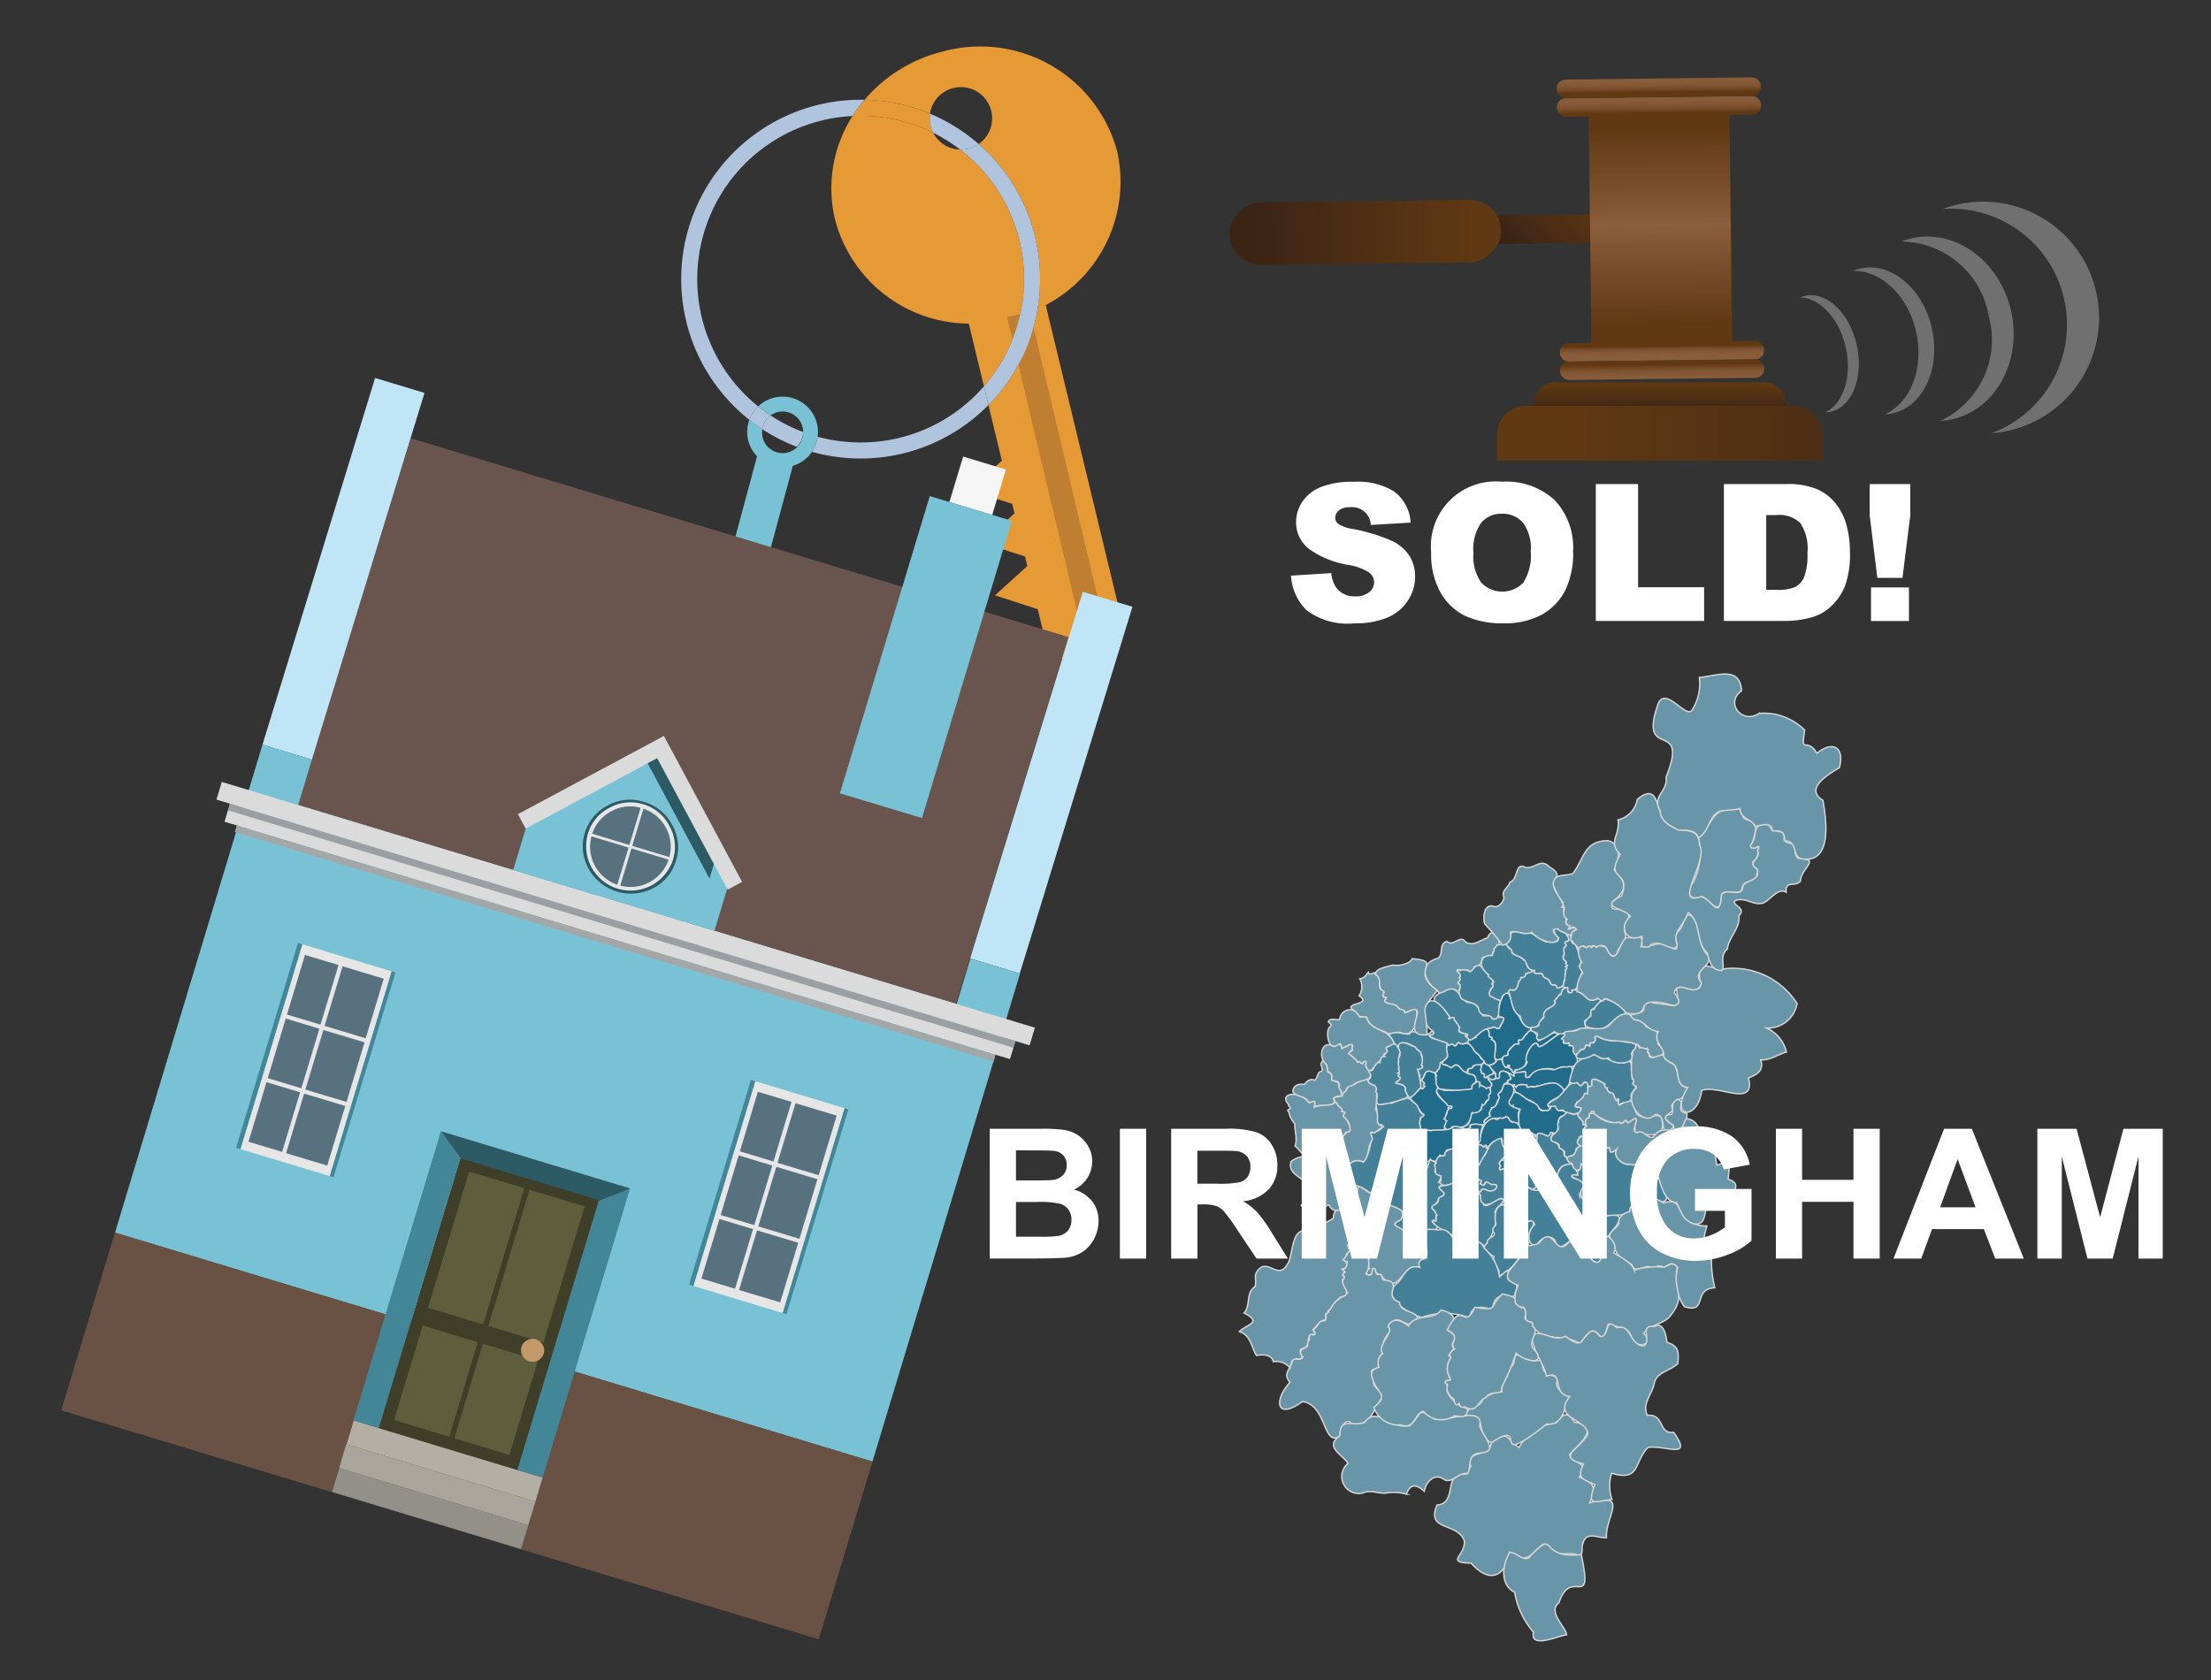 <svg xmlns="http://www.w3.org/2000/svg" xmlns:xlink="http://www.w3.org/1999/xlink" width="125" height="95" viewBox="0 0 125 95"><rect x="0" y="0" width="125" height="95" fill="#333333" stroke="none"/><defs><style>.cls-1{opacity:0.8;}.cls-2{fill:#1b7aa0;}.cls-2,.cls-3,.cls-4{stroke:#fff;stroke-miterlimit:10;stroke-width:0.078px;}.cls-3{fill:#4995b3;}.cls-4{fill:#76afc6;}.cls-5{isolation:isolate;}.cls-39,.cls-6{fill:#fff;}.cls-7{fill:#e69a35;}.cls-8{fill:#b0c4de;}.cls-9{fill:none;}.cls-10{fill:#79c2d5;}.cls-11{fill:#bf7f32;}.cls-12{fill:#69554e;}.cls-13{fill:#bfe5f6;}.cls-14{fill:#695143;}.cls-15{fill:#f5f5f5;}.cls-16{fill:#428698;}.cls-17{fill:#e6e6e6;}.cls-18{fill:#58717f;}.cls-19{fill:#b3afa4;}.cls-20{fill:#a8a69c;}.cls-21{fill:#929189;}.cls-22{fill:#3f3e28;}.cls-23{fill:#5e5e3c;}.cls-24{fill:#c3996b;}.cls-25{fill:#2c5a65;}.cls-26{fill:#dadbda;}.cls-27{fill:#a4a7a8;}.cls-28{fill:#9c9fa1;}.cls-29{fill:url(#linear-gradient);}.cls-30,.cls-36,.cls-37,.cls-39{fill-rule:evenodd;}.cls-30{fill:url(#linear-gradient-2);}.cls-31{fill:url(#linear-gradient-3);}.cls-32{fill:url(#linear-gradient-4);}.cls-33{fill:url(#linear-gradient-5);}.cls-34{fill:url(#linear-gradient-6);}.cls-35{fill:url(#linear-gradient-7);}.cls-36{fill:url(#linear-gradient-8);}.cls-37{fill:url(#linear-gradient-9);}.cls-38{opacity:0.3;}</style><linearGradient id="linear-gradient" x1="-733.836" y1="-2441.63" x2="-733.836" y2="-2429.407" gradientTransform="translate(811.019 2448.482)" gradientUnits="userSpaceOnUse"><stop offset="0" stop-color="#603913"/><stop offset="0.791" stop-color="#442915"/><stop offset="1" stop-color="#3c2415"/></linearGradient><linearGradient id="linear-gradient-2" x1="-140.171" y1="649.02" x2="-140.171" y2="654.313" gradientTransform="translate(644.155 -355.498) rotate(44.312)" xlink:href="#linear-gradient"/><linearGradient id="linear-gradient-3" x1="-1396.649" y1="3014.606" x2="-1396.649" y2="3025.625" gradientTransform="translate(1278.296 -3007.335) scale(0.848 1)" gradientUnits="userSpaceOnUse"><stop offset="0" stop-color="#603913"/><stop offset="0.333" stop-color="#7c512d"/><stop offset="0.495" stop-color="#8b5e3c"/><stop offset="1" stop-color="#603913"/></linearGradient><linearGradient id="linear-gradient-4" x1="-741.878" y1="-2192.573" x2="-740.398" y2="-2192.573" gradientTransform="matrix(0, 1, -0.848, 0, -1765.609, 746.777)" gradientUnits="userSpaceOnUse"><stop offset="0" stop-color="#8b5e3c"/><stop offset="0.513" stop-color="#895c3a"/><stop offset="0.712" stop-color="#825634"/><stop offset="0.856" stop-color="#764c28"/><stop offset="0.974" stop-color="#653d18"/><stop offset="1" stop-color="#603913"/></linearGradient><linearGradient id="linear-gradient-5" x1="-742.8" y1="-2192.573" x2="-741.568" y2="-2192.573" gradientTransform="matrix(0, 1, -0.848, 0, -1765.622, 746.777)" xlink:href="#linear-gradient-4"/><linearGradient id="linear-gradient-6" x1="-726.241" y1="-2192.573" x2="-727.191" y2="-2192.573" gradientTransform="matrix(0, 1, -0.848, 0, -1765.443, 746.776)" xlink:href="#linear-gradient-4"/><linearGradient id="linear-gradient-7" x1="-724.652" y1="-2192.573" x2="-726.144" y2="-2192.573" gradientTransform="matrix(0, 1, -0.848, 0, -1765.43, 746.776)" xlink:href="#linear-gradient-4"/><linearGradient id="linear-gradient-8" x1="93.826" y1="23.419" x2="93.826" y2="21.643" gradientUnits="userSpaceOnUse"><stop offset="0" stop-color="#3c2415"/><stop offset="1" stop-color="#603913"/></linearGradient><linearGradient id="linear-gradient-9" x1="115.343" y1="24.494" x2="89.023" y2="24.494" xlink:href="#linear-gradient-8"/></defs><g id="Layer_1" data-name="Layer 1"><g id="districtpaths" class="cls-1"><path id="B-01_districtpath" data-name="B-01 districtpath" class="cls-2" d="M83.769,61.382c-.359.042.094-.088-.172-.2-.3.012-.05-.354-.35-.4-.344-.073-.345-.227-.144-.4.212.063.16-.217.466-.184.379-.008.076.1.21.234-.151-.009,0,.349.125.278.111.137-.132.287.172.19.13.009-.052.115.152.2C84.538,61.493,84.049,61.673,83.769,61.382Z"/><path id="B-02_districtpath" data-name="B-02 districtpath" class="cls-2" d="M84.555,60.712c.124.312-.233.485-.425.2-.031-.143.231-.18.341-.2C84.375,60.591,84.509,60.621,84.555,60.712Z"/><path id="B-03_districtpath" data-name="B-03 districtpath" class="cls-2" d="M83.78,60.207c-.11-.134.222,0,.074-.161.132-.078.036.142.185.105.06.129.268.107.281.307,0,.067.282.135.109.178.106.109-.365.16-.442.311-.2-.062.1-.25-.229-.26C83.727,60.347,83.666,60.655,83.78,60.207Z"/><path id="B-04_districtpath" data-name="B-04 districtpath" class="cls-2" d="M84.57,60.722c-.092-.151-.453-.382-.3-.542.262.079.277-.323.531-.3.178-.068.266.818.449.354.179.008.1.068-.011.127.236.045.191.214.374.318-.044.447-.142-.113-.7-.108-.2.071-.129.274-.133.43C84.586,60.973,84.523,60.943,84.57,60.722Z"/><path id="B-05_districtpath" data-name="B-05 districtpath" class="cls-2" d="M84.327,61.4c.1-.187-.283-.344-.189-.447.167.106.278.149.446.023.285.049.153-.089.2-.3.188-.324.827.163.554.422-.15-.092-.042.185-.293.179-.08.216-.056.36-.28.5-.127.191-.041.131.031.355-.234.052-.091.505-.464.5.022.2-.246.283-.075.465-.145.151-.468.2-.313.458-.217.156-.555-.056-.836.069.092.252-.375.3-.462.113.369-.068.5-.293.478-.7.375-.311.662-.021.671-.592.087.118.5-.386.345-.516C84.393,61.783,84.139,61.514,84.327,61.4Z"/><path id="B-06_districtpath" data-name="B-06 districtpath" class="cls-2" d="M84.564,59.915c-.162-.217.063-.664-.036-.943-.029-.128-.118-.145-.206-.193.074-.141.039-.1-.076-.139-.131-.105.008-.315-.137-.39-.085-.2.26-.032.328-.2.084.047.29.2.362.032.069-.219.444-.6-.027-.568-.178-.272.014-.6.059-.907.418-1.053.613-.074.758.465.364.337.421.992.966,1.074,0,.173-.241.248-.343.42-.107.119-.123.314-.34.247.022.4-.16.071-.354.372-.266.12-.18.332-.319.488C84.967,59.775,84.86,59.955,84.564,59.915Z"/><path id="B-07_districtpath" data-name="B-07 districtpath" class="cls-2" d="M85.489,60.565c.009-.121-.14-.149-.25-.206.116-.061.19-.117.011-.127-.157.439-.529-.526-.132-.533.294,0,.029-.252.2-.3.1-.109.279-.39.434-.364.254.094.02-.157.12-.22.262.069.254-.221.457-.358.222-.437.626.017.646.4.236-.037.967-.725,1.094-.334-.039,0-1.051.794-1.085.684-.02-.333-.291-.219-.413,0-.427.38-.121.782-.434,1.139-.074.186-.332.138-.484.15C85.625,60.64,85.563,60.735,85.489,60.565Z"/><path id="B-08_districtpath" data-name="B-08 districtpath" class="cls-2" d="M86.957,59.148c.2.274,1.46-1.2,1.5-.559-.311.194.065.12-.086.336.023.191.513-.078.339.2.209.007.273,0,.227.3.335.454.419.925-.394.931-.232-.1-.412.076-.639.138a1.36,1.36,0,0,0-1.406.36c-.374.294-.138-.231-.3-.254-.173-.034-.538.2-.584.005.191-.194.594-.142.726-.551C86.051,59.877,86.78,58.559,86.957,59.148Z"/><path id="B-09_districtpath" data-name="B-09 districtpath" class="cls-2" d="M85.609,60.846c-.152-.275.416-.18.588-.248.2.038-.152.451.281.3.278-.5.9-.485,1.421-.405a1.216,1.216,0,0,1,.716-.155c.611-.291.093,1.386-.235,1.275-.329-.482-.776-.405-1.223-.24-.176.126-.3-.065-.389.136-.019-.094-.318-.106-.36.028a.4.4,0,0,0-.685-.045c-.172,0-.021-.283-.209-.1-.2-.048-.176-.167-.311-.107-.25-.036.177-.049.025-.175.041-.064.173.006.2-.142C85.109,60.379,85.563,60.925,85.609,60.846Z"/><path id="B-10_districtpath" data-name="B-10 districtpath" class="cls-2" d="M86.4,62.191c-.237-.075-.426-.356-.7-.391-.067-.2-.378-.706.02-.309.087-.242.416-.129.607-.142-.049.278.111.053.26.108.309.073.877-.3,1.405-.193,1.352.8-1.068.822-.316,1.465C86.99,63.068,86.993,62.357,86.4,62.191Z"/><path id="B-11_districtpath" data-name="B-11 districtpath" class="cls-2" d="M85.936,62.738c-.135-.1-.37.019-.388-.229-.13.127-.274-.138-.233-.216.256-.654.3-.652.892-.219.223.211.579.247.741.472.145.316.2.266.568.249.241-.056.04-.421.488-.2-.061.407.875.014.4.509-.434-.013-.229.653-.4.955-.137.079-.2-.028-.333-.017-.049.061-.063.273-.2.171-.372-.075-.39-.25-.632.011-.183-.33-.784.331-.834-.239A1.7,1.7,0,0,1,85.936,62.738Z"/><path id="B-12_districtpath" data-name="B-12 districtpath" class="cls-2" d="M85.348,62.217c-.175.314.362.439.588.521-.184.261-.051.415-.069.745-.109.114-.345-.027-.512-.122-.045-.065-.049-.181-.2-.216-.371.259-.74-.131-1.045.331-.456.135-.042-.292.148-.375-.13-.156.058-.46.223-.51.177-.114.211-.415.283-.5.009-.2-.169-.1-.013-.277.266-.124.153-.517.391-.524C85.733,61.264,85.655,61.776,85.348,62.217Z"/><path id="B-13_districtpath" data-name="B-13 districtpath" class="cls-2" d="M86.064,66.426c-.122-.111-.482-.191-.416.1-.014-.371-.361-.372-.54-.4-.114-.161-.29.177-.333-.041-.05-.1.191-.147,0-.2,0-.225.028-.285.187-.27.018-.192.112-.193.186-.323.3-.043-.118-.472-.25-.548.116-.464-.04-.37-.394-.2-.283.071-.307.377-.522.377.144-.219-.034-.164-.129-.044-.071-.131-.169-.192-.3-.089.17-.509.2-1.421.92-1.555.121.1.207.1.3-.029a.329.329,0,0,0,.366-.061c.224.065.137.222.354.311.818-.006.14,1.228,1.137.614.106.157.366.241.208.626-.037.329.063.63-.165.926C86.655,66.024,86.682,66.431,86.064,66.426Z"/><path id="B-14_districtpath" data-name="B-14 districtpath" class="cls-3" d="M86.064,66.426c.3-.05.943-.374.606.185.019.185.257.455.12.574-.194.223-.307-.137-.564-.083-.1.306-.18.3-.123.68.222.93-.7.208-1.042.4-.53.064.191-.3-.2-.424-.389.187-1.073.72-1.2-.021.129-.234-.1-.252-.25-.279-.079-.129.137-.14.2-.065.056.1.167-.162.24-.2.186.148.6.222.726,0,.166-.3-.2-.169-.367-.229-.182-.193-.272-.135-.315.093-.341-.087-.027-.334-.405-.395-.436-.141-.049-.65.16-.82.044-.4.322-.457.381-.691a1.126,1.126,0,0,1,.851-.79,1.108,1.108,0,0,0,.239.668c.471.024-.387.608-.37.763.135.174-.058.213.067.384.1-.092.4-.149.42.032.226-.118.37.1.4.319C85.592,66.258,86.014,66.309,86.064,66.426Z"/><path id="B-15_districtpath" data-name="B-15 districtpath" class="cls-2" d="M83.073,61.571c.3.047,0-.292.274-.287.274-.249.335-.066.3.134.065-.085.317.06.394.145.192-.188.251.112.223.277-.2.057-.015.225-.132.372-.19-.027-.152.4-.336.24-.052.271-.105.515-.583.466-.125.7-.4.931-1.113.79-.207.5-.654-.013-.307-.318-.327-.17.112-.319,0-.589.159-.083.02-.248.242-.116.191-.26-.309-.035-.265-.266-.239-.206-1.085-1.2-.141-.762A10.342,10.342,0,0,0,83.073,61.571Z"/><path id="B-16_districtpath" data-name="B-16 districtpath" class="cls-2" d="M82.191,60.276c.31-.208.468.353.891.463a.33.33,0,0,1,.318.491c-.173.109-.192.115-.192.341a5.748,5.748,0,0,1-1.836,0c-.162-.188-.262-.275-.178-.562-.184-.057.1-.135.007-.24-.2-.072.1-.177.08-.268.184-.064.042-.442.241-.44.022.191.272.171.408.212C82.063,60.468,82.015,60.356,82.191,60.276Z"/><path id="B-17_districtpath" data-name="B-17 districtpath" class="cls-2" d="M81.853,62.532c.1.04.321-.041.182.153-.055-.006-.253-.13-.136.048-.155.138-.117.383-.257.547.3.126-.094.358.045.6a5.519,5.519,0,0,1-1.371,0c-.051-.342-.119-.634.177-.825-.236-.219-.377-.549-.754-.916.062-.215.417-.4.552-.616.3.154.12-.165.242-.251-.356-.264.1-.342.041-.693.946-.1.4.478.725.936C80.959,61.89,81.762,62.283,81.853,62.532Z"/><path id="B-18_districtpath" data-name="B-18 districtpath" class="cls-2" d="M82.186,60.275c-.19.194-.245-.007-.475-.075-.46-.02.086-.3.126-.472-.087-.411-.2-.6.3-.719.033.152.2.158.238.03.025-.172.235.017.374-.006.166-.118.4.019.5.194.113.336.449.4.478.636.331.09.094.405-.162.335-.165.04-.288,0-.341.208-.092-.019-.371.065-.222.155C82.678,60.847,82.505,59.974,82.186,60.275Z"/><path id="B-19_districtpath" data-name="B-19 districtpath" class="cls-2" d="M83.372,59.452c-.282-.576-.776-.487.076-.791.022-.15.489-.543.641-.454a.5.5,0,0,1,.1.389c.072.121.252-.011.129.183.489.216.018.909.272,1.232-.155.2-.591.361-.687-.006C83.572,59.65,83.717,59.73,83.372,59.452Z"/><path id="B-20_districtpath" data-name="B-20 districtpath" class="cls-3" d="M81.736,55.992c.722-.4.82.7,1.343.7.472.011.521.435.762.75.174.035.519-.132.531.171.145.08.286-.14.473-.088.395-.018-.031.424-.077.616-.163.083-.282-.169-.408-.024-.6.049-.8.452-1.143.667-.25.084-.2-.162-.422-.195.136-.011.289-.176.067-.084-.222-.134-.482-.122-.337-.406-.146-.128-.14-.327-.348-.428.214-.35-.485.148-.228-.166C81.531,56.738,80.36,56.567,81.736,55.992Z"/><path id="B-21_districtpath" data-name="B-21 districtpath" class="cls-3" d="M82.926,58.949c-.132.084-.36.124-.452,0-.143.03-.077.144-.237.2-.124-.12-.091-.173-.285-.046-.249-.23-.677-.206-.98-.429-.524-.131.274-.107.03-.382-.915-.419-.495-3.061.947-.787-.172.3.145-.078.251.057-.005.221.446.46.262.72.091.216.516.1.5.278C82.538,58.523,83.285,58.71,82.926,58.949Z"/><path id="B-23_districtpath" data-name="B-23 districtpath" class="cls-3" d="M86.353,55.038c.553-.329.263.164.74-.032.238.157.1.3.412.332.157.141.157.486.424.322.127.251.111.218.417.114.115.059.213.125-.018.177-.051.149,0,.308-.16.279-.013.175-.222.192-.241.334-.055.035.042.294-.137.323-.273.143-.583.3-.5.619-.24.193-.189.376-.425.563-.5.174-.835-.107-.921-.613-.467-.231-.461-.843-.616-1.266-.239-.463.425.032.4-.39.163-.014.019-.13.071-.227.08-.115.169-.144.168-.272C86.234,55.292,86.179,55.088,86.353,55.038Z"/><path id="B-24_districtpath" data-name="B-24 districtpath" class="cls-3" d="M88.263,56.237a.386.386,0,0,1,.328-.4c.175.06-.065.3.168.3.268-.122.058-.335.512-.033.469.184.449.69,1.113.33.33.158-.267.6-.377.641-.131.227-.005.523-.392.627-.115.159.151.343-.063.473-.475-.046-1.3.534-1.661.162-.151.078-.994.767-1.022.3.249-.346-.448-.21-.285-.521.134-.059.478-.016.424-.24.053-.161.17-.2.287-.372-.074-.266.125-.422.355-.531.144-.095.364-.215.237-.389C88.012,56.507,88.108,56.224,88.263,56.237Z"/><path id="B-25_districtpath" data-name="B-25 districtpath" class="cls-3" d="M89.15,62.319c-.112.2-.1.388.171.269.266.512-.613.448-.874.262-.234-.246-.285.2-.526-.3-.6.072-.478-.146-.059-.353.615-.3.788-1.2,1.4-.934.082.365.279-.19.538-.055-.12.212.151.7-.219.623A.6.6,0,0,1,89.15,62.319Z"/><path id="B-26_districtpath" data-name="B-26 districtpath" class="cls-4" d="M89.987,62.859c-.027.161-.176.077-.129.362-.258-.032-.2.291-.254.409-.167-.014-.137-.4-.4-.481-.079-.212.207-.277.188-.5-.073-.072-.52-.021-.278-.2.121-.263.337-.25.425-.5.075-.126.06-.147.217-.1-.044-.155.088-.224-.017-.339.244-.132.3-.185.226-.506a1.653,1.653,0,0,1,.654.214c.095.008.218.434.4.584.277-.147.246.509.441.431.084-.287,0,.167.094.255.166-.044.3-.253.488-.217.442-.1.3.562.552.766.593.381.8-.095,1.325.105.38,1.277-.706,1.089-1.44.891-.235-.345.371-1.21-.4-.505-.122-.218-.274-.141-.386.023-.278-.16-.253-.047-.408-.039A2.841,2.841,0,0,1,89.987,62.859Z"/><path id="B-27_districtpath" data-name="B-27 districtpath" class="cls-3" d="M88.112,63.468c-.023-.362.326-.3.446-.571.192.018.379.218.589.052a1.159,1.159,0,0,0,.356.474c-.064.264.076.162.212.2a.55.55,0,0,0-.139.632c-.165.1-.285-.154-.292.161-.2.109-.057.335.09.4-.092.086-.344.065-.25.257-.018.257-.842.618-.655.064-.112-.126-.247-.151-.345-.257.138-.271-.3-.268-.4-.321-.171-.293.2-.439.34-.634C88.166,63.783,87.994,63.553,88.112,63.468Z"/><path id="B-28_districtpath" data-name="B-28 districtpath" class="cls-3" d="M88.1,66.34a2.57,2.57,0,0,1-.7.807c-.123-.018-.889.411-.671.051.276-.052-.064-.328-.024-.51a2.873,2.873,0,0,0-.087-.859,6.718,6.718,0,0,0,.282-1.611c.059-.291.372-.045.6.028.176-.008.087-.311.314-.178-.438.7.328.337.332.855.3.087.276.249.281.425.2.093.2.39.425.469C88.458,65.884,88.165,65.9,88.1,66.34Z"/><path id="B-29_districtpath" data-name="B-29 districtpath" class="cls-2" d="M81.4,65.318c-.248.668-.373.134-.652.349.169.21-.132.436-.242.6-.435-.032-.057-.163-.307-.328-.393-.358-.463-.337-.215-.776-.287.164-.017-.313-.046-.382-.206-.011.086-.219-.13-.2-.134-.159-.045-.211-.116-.425-.042-.21.479.059.53-.111-.058-.327.611-.042.772-.131.44-.039.892.052,1.219-.217.34-.038.584.288.911.066-.08-.287.593-.2.723-.108a1.722,1.722,0,0,0-.16.836c-.138.314-.579.249-.492.521-.172.277-.605.262-.638-.105-.219.073-.5.063-.774.126C81.653,65.288,81.732,65.454,81.4,65.318Z"/><path id="B-30_districtpath" data-name="B-30 districtpath" class="cls-3" d="M82.466,66.816c-.4.094-.825.393-1.143.04.148-.131.2-.044.034-.184.12,0,.15.035.069-.091.186-.158-.224-.066-.261-.226,0-.166-.131-.458.016-.575.033-.669.618-.245.492-.557.079-.26,1.043-.444.915-.113.522.36.549-.251.791-.371.136-.06.194.048.348-.01.078.042.146.249.2.048.281-.049-.1.119.214.161a15.5,15.5,0,0,1-.846,1.4c-.013.3.239.34.464.433,0,.067-.163.206-.007.2.314.223.061-.358.562.016.52-.078.294.375-.08.351-.237,0-.326-.217-.519-.021-.02.181-.105.048-.213.012a.449.449,0,0,1-.516.058C82.746,67.651,82.337,67.152,82.466,66.816Z"/><path id="B-31_districtpath" data-name="B-31 districtpath" class="cls-3" d="M79.4,64.867c.137-.44.7-.214.46.058.189.049-.122.215.011.294.361-.122-.127.172-.062.335.153.262.673.435.414.664.517.2.489-.413.637-.675.075.163.266.07.32.237-.185.079.06.3-.074.424.145.433.5.138.289.531.195,0-.019.061-.073.121.2.049.227.152.024.275.057.2.353.186.275.445-.076.137-.349.08-.323.351-.382.455-.462.181-.086.709.011.131-.088.2,0,.427-.4-.17-.261.159.075.163.1.624-1.258.258-1.68.608-.258-.4-1.188-.477-.492-.83.883-.72-1.025-.657-.7-1.21.167-.121.055-.422.3-.57-.134-.372-.341-.841.238-.952a6.159,6.159,0,0,0,.035-1.184C79.148,65.011,79.233,65.2,79.4,64.867Z"/><path id="B-32_districtpath" data-name="B-32 districtpath" class="cls-3" d="M78.653,62.391c.18-.058.355-.148.585-.221.468-.183.406-.035.808.265.195.172.207.588.445.565.069.191-.266.11-.193.325-.152.255.182.489-.122.685.13.35-.822-.362-.367.577-.486.07-.438.64-.836.475a4.457,4.457,0,0,1-.018,1.21,1.764,1.764,0,0,1-1.077.4.958.958,0,0,1-.423.788,2.252,2.252,0,0,0-1.467-.512c-.136-.659.321-1.6,1.086-1.246a2.36,2.36,0,0,0,.416-1.692c.2.116.815-.223.636-.4-.489.033-.163-.789-.341-1.085-.039-.3.285.053.363-.107C78.345,62.493,78.461,62.233,78.653,62.391Z"/><path id="B-33_districtpath" data-name="B-33 districtpath" class="cls-3" d="M91.212,61.85c-.152-.086-.393-.123-.342-.341-.257.038-.04-.255-.2-.253-.312-.188-.82-.465-.671.12-.341.212-.118-.292-.471-.166-.134.27-.21.185-.355.008-.115.047-.461.091-.429-.126.266-1.058.332-1.113,1.352-1.457.284.047.413.339.7.2a2.366,2.366,0,0,0,1.033.282c.378-.3.418.053.4.353.077.113.023.344.044.541.126.1.131.113.032.274.443.257-.137.378-.093.748.132.368-.468.213-.67.449-.153-.135.078-.294-.082-.355C91.444,62.463,91.247,61.972,91.212,61.85Z"/><path id="B-34_districtpath" data-name="B-34 districtpath" class="cls-3" d="M90.1,59.635c-.464.324-1.477.4-.7-.29.217.106.2-.436.479-.192-.007-.175.018-.2.2-.179.161-.089.068-.294.148-.425a1.988,1.988,0,0,0,1.326.3c.206-.106.215.109.39.074.172.024.541.052.543.182.011.207-.13.29-.238.44-.068.114.178.245.017.325-.175.344-1.175.3-1.329-.049C90.537,59.968,90.427,59.732,90.1,59.635Z"/><path id="B-35_districtpath" data-name="B-35 districtpath" class="cls-3" d="M90.131,57.079c.046-.237.6-.727.745-.542.242.03,1.585.746.721.9-.507.293-.913,1.009-1.589.705-.6-.071-.435-.446-.059-.7C89.933,57.282,89.879,57.032,90.131,57.079Z"/><path id="B-36_districtpath" data-name="B-36 districtpath" class="cls-4" d="M93.739,59.055c.862.591-.323.937-.5.6-.132-.235-.026-.183-.12-.376-.092.109-.456-.039-.464-.164-.751-.349-1.324-.158-2.018-.365-.125-.057-.6-.334-.442.054-.041.249-.4.071-.31.307-.054.13-.224-.182-.255.07-.049.238-.311.079-.341.285-.2.208-.262.244-.359-.044.094-.484-.2-.141-.226-.437-.462.109-.165-.144-.425-.255.1-.091.24-.116.141-.327.232-.172.654-.006.824-.213.576-.2,1.407.278,1.87-.369.379-.424.935-.755,1.287-.167.277.086.561.041.633.384C93.853,58.439,93.653,58.137,93.739,59.055Z"/><path id="B-37_districtpath" data-name="B-37 districtpath" class="cls-4" d="M92.476,61.563c.142-.205-.152-.122-.159-.291.142-.2-.042-.235-.064-.463a4.557,4.557,0,0,1,.074-1.41c.2-.047.159-.643.365-.142.182-.036.367.075.48.083.018.133-.13.181.064.2-.072.545.547.066.826.118.032.432.7.411.714.813.157.449.08.958.63,1.03-.091.879-1.262.722-.777,1.283-1.228.749.5.643-.2,1.127-.652.441-.149-.972-.853-.879C92.856,63.783,91.742,62.171,92.476,61.563Z"/><path id="B-38_districtpath" data-name="B-38 districtpath" class="cls-3" d="M83.922,70.476c-.724-.675-.587.462-1.214.463-.206-.331-.433-.813-.6-1.1-.367-.169-1.269-.642-1.053-.828.258.158.063-.186.187-.288-.085-.127-.109-.293-.277-.377-.055-.292.357-.159.364-.506.017-.247.329-.106.317-.376-.444-.436-.356-.346.238-.458a4.252,4.252,0,0,1,.583-.185c-.123.3.152.556.344.688.09-.17.631-.075.755,0,.254-.014.014.389.276.517.124.52.975-.541,1.171-.15-.107.278-.438.368-.5.683C84.774,68.967,84.288,70.137,83.922,70.476Z"/><path id="B-40_districtpath" data-name="B-40 districtpath" class="cls-4" d="M94.6,63.633c-.32-.213-.769-.55-.09-.623.153-.311-.13-.584.333-.855.507.144-.2.7.522.792C95.477,63.371,94.728,64.543,94.6,63.633Z"/><path id="B-42_districtpath" data-name="B-42 districtpath" class="cls-3" d="M82.526,56.228c-.119-.259.184-.551-.1-.6.03-.167.178-.2.066-.4.28-.069-.514-.589.053-.347.237-.2.5.137.666-.021.481-.583.405-.185.879.15.008.241.51.454.257.633.233.146-.1.2-.113.4-.129.354.382.371.588.565-.2.415.1,1.084-.454,1-.1-.374-.724.025-.782-.615C83.392,56.564,82.564,56.75,82.526,56.228Z"/><path id="B-43_districtpath" data-name="B-43 districtpath" class="cls-4" d="M82.49,55.288c.214.134-.19.253-.019.361.142-.025.1.423-.114.386-.438-.4-.878.389-1.1-.021-.8-.53-1.062-1.553.065-1.839.312-.314,0-.781.472-.944.415.354.733-.444,1.084.056.455.23.773-.116,1.227-.259.094-.287.3-.4.493-.1.124.029.271.631.036.5.027.167-.147.124-.17.254.137.137-.17.1-.033.252-.144.156-.362.146-.628.219-.022.242-.05.413-.315.468-.22.023-.154.249-.392.329-.121-.206-.473-.055-.651-.127C82.165,54.929,82.746,55.06,82.49,55.288Z"/><path id="B-44_districtpath" data-name="B-44 districtpath" class="cls-3" d="M86.14,54.286c.271.019.056.491.47.541.052.222-.245.152-.356.242,0,.169-.134.219-.264.2-.037.088-.044.231-.131.226-.161.907-.5.182-.583.634-.735.2.035.763-1.045.179-.139-.33.341-.49.126-.7.322-.129-.352-.347-.2-.5-.585-.376-.561-1.134.209-1.077.042-.213.17-.3.094-.355.066-.084.175-.257.251-.237.048-.044.525-.059.5.006.034.278.349.16.267.445C85.716,54.055,85.96,54.054,86.14,54.286Z"/><path id="B-45_districtpath" data-name="B-45 districtpath" class="cls-4" d="M78.5,66.675a.726.726,0,0,1,.046.866c-.817.911,1.236.446.654,1.437-.839.377.075.329.243.751.219.171.606-.141.907.03.813,1.774-.043.952-.084,1.911-.977-.321-1.262,1.869-2.176.425-.3.09-.564-.778-.472-.126-.237.307-.628-.027-.181-.232-.3-.416.162-.759.1-1.128-.764-.66-.867.243-.91-.945-.462-.279-.287-.9-.537-1.332-.377-.722.138-.55.576-.781.1-.778.324-.327.79-.088C77.926,67.219,77.763,66.3,78.5,66.675Z"/><path id="B-46_districtpath" data-name="B-46 districtpath" class="cls-4" d="M93.551,56.731c1.231.085,1.407.492,1.226-.863.332-.214,1.631.545,1.325-.492-.167-1.394.891-.381,1.41-.6A4.313,4.313,0,0,1,101.6,56.75a1.678,1.678,0,0,1-1.714,1.386,1.986,1.986,0,0,1,1.111,1.357c-.441.107-.933.486-1.458.436.2.577-.175.845-.686,1.019.412,1.747-1.728.345-2.649.718-.231,1.773-1.86,1.547-.789-.172-.681-.1-.443-.736-.694-1.182-.072-.246-.7-.308-.655-.662,0-.422-.621-.785-.316-1.314-.713-.1-.7-.608-1.342-.683-.63-.43.368-.21.532-.569C92.879,56.58,93.131,56.558,93.551,56.731Z"/><path id="B-47_districtpath" data-name="B-47 districtpath" class="cls-3" d="M85.58,68.265c.72-.207.179,1.177,1.057.723.2.3-.145.492-.171.788.036.333.02.748-.368.86a2.615,2.615,0,0,1-1.385,1.538c.206-.45-.4-.653-.245-1.107-.25-.193-.829-.448-.376-.776-.072-.345.585-.345.334-.634-.147-.292.244-.269.117-.566C84.453,68.236,84.816,67.92,85.58,68.265Z"/><path id="B-48_districtpath" data-name="B-48 districtpath" class="cls-3" d="M80.371,74.5c-.755-.225-2.41-1.2-1.323-1.993.368-.4.525-1.037,1.218-.833-.121-.337,0-.421.3-.5.507-.67-1.049-1.89.745-1.621.892-.244.994,1.293,1.552,1.323.421-.036.592-1.185,1.051-.288a2.653,2.653,0,0,1,.864,1.617c.853-.763.267-.126.521.2.489.095.536.315.356.733-.007.535-1.224-.428-1.262.943-.482-.2-1.272-.339-1.28.451A3.921,3.921,0,0,0,80.371,74.5Z"/><path id="B-49_districtpath" data-name="B-49 districtpath" class="cls-4" d="M85.351,87.78c-.23,1.329-1.1,1.835-2.176.613-1.509-.047-.318-.4-.388-1.263-.4-1.084-2.187-.516-1.544-2.027,1.184-.075.335-1.868,1.542-1.743.271.029.2-.289.378-.424-.422-.973,1.154-.5,1.136-1.345,1-.782.821-.225,1.58.253a2.715,2.715,0,0,1,2.1-1.383c.374-.506.652-.692,1.025-.04,1.556.181.267,1.267-.268,1.835.108.536,1.209.348.547,1.273.832.273,1,.609.589,1.456,2.291-.674.864.808.952,1.969-.515.028-1.16-.394-1.334.338-.123.222.086.668-.282.668-.485-.3-1.2.187-1.551-.4C86.967,86.605,86.831,88.894,85.351,87.78Z"/><path id="B-50_districtpath" data-name="B-50 districtpath" class="cls-4" d="M85.633,90.041c-.881-.451-.666-1.625-.282-2.261.373-.036.9.681,1.188.173,1.554-1.531.353.224,2.858-.043.7,3.3-.575.628-1.259,2.718-.665.509.375,1.347.431,1.819-.4.018-2.089.839-1.874-.155A4.62,4.62,0,0,1,85.633,90.041Z"/><path id="B-60_districtpath" data-name="B-60 districtpath" class="cls-4" d="M75.271,73.91c.282-.461.55-.489.916-.808-.2-.279-.417-.617-.181-.834.017-.131-.246-.258.044-.327-.009-.037-.333-.227-.084-.176.168-.092.159-.26.2-.422-.085-.063-.282.048-.224-.154.825-.714-.434-.981,1.2-.892.4.218.528.486.214.883a1.1,1.1,0,0,1-.135.855c.507.268.228-.286.481-.314.126.093.024.421.289.343.194-.024.1.356.289.316,1.115.143-.171.892.84,1.256.037.579.765.437,1.029.855-.434.911-1.017-.135-1.334.221-.285.132-.483.278-.12.508a1.332,1.332,0,0,0-.51,1.314c-.416.235-.1.635-.333.883-.607-.042-.159.5-.191.806,0,.242.468.48.609.654-.64.676-.626,1.7-1.816,1.721-.315-.607-.721.242-.7.6-.956.677-.735-1.777-2.124-1.941-1.531,1.107-1.6-.129-.7-1.089-.407-.485-.029-.657.122-1.155.045-.4.432.048.61-.282-.392-.382.1-.429.273-.639-.136-.282.139-.215.088-.426.04-.465.256.038.333-.314-.253-.21.123-.265.136-.442.166-.348.338-.125.444-.272.1-.217-.081-.331.182-.438C75.008,74.1,75.228,74.085,75.271,73.91Z"/><path id="B-61_districtpath" data-name="B-61 districtpath" class="cls-4" d="M74.234,69.822c.092-.533.76-.634,1.154-.943-.016-.912,1.184-.425.884.259.214.5.834.989-.039,1.195-.1.118.07.348.11.411-.284.107-.21.354-.415.5.254.1.329.446-.06.523.252.185.067.141.035.362.15.036.133.142.013.2-.153.382.645.868-.127,1.019a2.212,2.212,0,0,0-.591.694c-.109.131-.1-.021-.148.2-.224.08-.012.207-.129.391-.407.066-.374.3-.7.553.334.483-.207.1-.2.409-.125.224-.007.593-.373.651-.39.156.154.456-.14.6-.414-.052-.5.063-.568.514A1.006,1.006,0,0,0,71.987,77c-.066-.405-.637-.43-.95-.347-.306-.5-.312-1.135-.971-1.357.385-.4,1.357-.494.265-1.051.4-.431.076-1.141.624-1.485.12-.4-.144-.665.246-1.02.542-.5,1.087.658,1.6-.278C73.123,71.077,72.969,68.918,74.234,69.822Z"/><path id="B-62_districtpath" data-name="B-62 districtpath" class="cls-4" d="M77.771,62.737c.274.393-.159.833.451.97a5.6,5.6,0,0,0-.525.363c-.442-.169-.033.19-.129.414-.282.355-.117.882-.494,1.221-.765-.352-1.224.589-1.086,1.246.678-.129,1.124.471.357.785-.421-.382-.417.362-.255.6-.408.084-.73.267-.951-.191-.257-.031-.279.461-.515.286-.133-.311-.5.071-.6-.124-1.322-.251.743-.153-.378-.928.618-.832-.93-.75-.656-1.7a1.4,1.4,0,0,1,1.181-.248c-.124-.38.12-.719.528-.539a.433.433,0,0,1,.5-.3c.5.326.628-.361.891-.5.068-.23.309.07.2-.339.036-.306-.182-.422-.324-.6-.122-.114.079-.147.063-.255-.293.017-.038-.242-.289-.248-.785-1.035.062-.311.2-.9.173.062.214-.314.36-.384.275.09.6-.431,1.036-.294-.02.254.391.229.474.368A5.186,5.186,0,0,1,77.771,62.737Z"/><path id="B-63_districtpath" data-name="B-63 districtpath" class="cls-4" d="M74.776,64.737c-1.114.253-.27.738-.837.639-.295,0-.507-.415-.727-.571.165-.425-.037-.828,0-1.243a1.422,1.422,0,0,1-.35-.7c-.156-.109.05-.114.091-.2-.007-.081-.14-.1-.1-.2-.358-.41-.073-.624.395-.574a1.413,1.413,0,0,1,.786.487c.186-.2.385-.091.275.211a6.647,6.647,0,0,1,.835-.135c.192.1.349-.262.46-.029.014.184.384.23.24.437.381.035,0,.145.129.3.207.119.484.731.29.846-.352-.071-.26.48-.615.583C75.4,64.811,75.019,64.378,74.776,64.737Z"/><path id="B-64_districtpath" data-name="B-64 districtpath" class="cls-4" d="M74.315,61.088c.166-.085.136-.311.277-.465.3-.053.1-.267.09-.469.177-.513.446.293.378.463.606.244-.2.375.631.6-.025.3.178.532.193.767-.2,0-.361-.024-.506.136.36.54-.827.274-1.069.467.131-.563-.169-.17-.347-.274-.134-.381-.771-.262-.874-.6.038-.357.36-.449.664-.389C73.865,61.129,74.116,60.965,74.315,61.088Z"/><path id="B-65_districtpath" data-name="B-65 districtpath" class="cls-4" d="M75.723,61.413c-.012-.317-.182-.255-.439-.336.025-.311.076-.229-.113-.445-.16,0-.1-.288-.179-.438-.507-.366-.274-1.464.431-1.013.458-.38.316.226.724-.017.5-.32.323.272.1.41a2.766,2.766,0,0,1,.517.484c.094-.112.359.251.263,0,.394-.194.04.232.281.361.5.669-.183.6-.678.831-.155.208-.486.081-.549.462-.151,0-.165.337-.268.133C75.966,61.686,75.633,61.612,75.723,61.413Z"/><path id="B-66_districtpath" data-name="B-66 districtpath" class="cls-3" d="M79.835,59.12c-1.046-.568-.537.769-1.309-.644.347-.246.759.03,1.152,0,.161-.383.915.214,1.178-.078.147-.183.278,0,.111.12-.407-.042.037.257.2.245,1.046.387.459-.005.669.843.021.259-.22.363-.41.5-.021.15-.022.313-.145.4-.218.471-.568-.413-.828.468-.187.1-.029.173.046.231.076.1-.139.167.064.226-.484.491-.119-.694-.407-.807-.1-.269.481-.146.178-.436C80.6,59.709,80.182,59.329,79.835,59.12Z"/><path id="B-67_districtpath" data-name="B-67 districtpath" class="cls-3" d="M79.75,62.033c-.08.2-.146-.2-.305-.206-.015-.2.086-.324-.121-.445-.121-.138-.408-.01-.431-.2.093.074.246-.166.263-.257-.18-.1-.079-.073-.059-.2A3.56,3.56,0,0,1,79.074,60c-.186-.008.162-.3.052-.415.057-.208-.216-.391.04-.591.282-.12.557.148.855.212.092.248.336.174.327.476a.607.607,0,0,1,0,.556c.23.141-.1.189-.194.266a4.509,4.509,0,0,1,.177,1C80.107,61.656,80.014,61.933,79.75,62.033Z"/><path id="B-68_districtpath" data-name="B-68 districtpath" class="cls-3" d="M79.509,62.046c-.105.12-.1.12-.271.124a4.459,4.459,0,0,1-1.247.289c-.358-.077.024-.468-.207-.732.158-.491-.4-.3-.442-.659a.256.256,0,0,0,.037-.45c0-.193.178.028.262-.185s.232-.411.383-.357c-.071-.406.536-.411.332-.811.439-.3.536-.409.8.237a1.7,1.7,0,0,0-.063.9c-.105.095.14.178-.071.289.218.066-.124.133.112.214.117.171-.333.293-.211.342.159.1.382.016.537.273C79.341,61.7,79.842,62.213,79.509,62.046Z"/><path id="B-69_districtpath" data-name="B-69 districtpath" class="cls-4" d="M75.166,58.082c.211-.158-.021-.22-.076-.3.153-.268.491-.059.657-.147a.576.576,0,0,1,1.129-.117c.373-.013.282-.149.5.273.481.538,1.16.448,1.43,1.183-.133.237-.627.154-.359.456-.082.165-.337.157-.175.31-.279-.045-.232.482-.322.306-.289.182-.5.91-.75.166.148-.293-.157-.219-.171-.059-.106-.017-.136-.18-.262-.091a2.73,2.73,0,0,0-.516-.484c.051-.2.319-.08.183-.329.2-.395-.426-.034-.576.044-.035-.119.012-.31-.17-.254C75.09,59.556,74.928,58.317,75.166,58.082Z"/><path id="B-70_districtpath" data-name="B-70 districtpath" class="cls-4" d="M76.662,57.206c-1-.537,1.019-.33.172-.9a.913.913,0,0,0,.043-.96c.258-.03.345-.2.481-.373.041.207.252.05.357.031.049.092.045.153.161.132.236.36.018.533.18.806.293-.022.109.24.152.33-.078.184.242.023.136.218-.247.268.468.252.629.384a.362.362,0,0,0,.466.185c-.227.454.431-.005.586-.092.255.607-.048,1.707-.762,1.452-.313-.168-.722.177-.924-.063-.409-.135-.974-.359-1.069-.842C76.928,57.443,76.9,57.622,76.662,57.206Z"/><path id="B-71_districtpath" data-name="B-71 districtpath" class="cls-4" d="M78.973,56.879c-.16-.128-.908-.125-.615-.394.072-.181-.207-.041-.149-.162-.111-.131.145-.169.01-.276-.432-.233-.013-.667-.46-.961.032-.343.661-.414.989-.513.289.067.984-.052,1.088-.364,1.854.158-.248.623,1.419,1.8-1.016,1.3-.636.606-.572,2.5-1.73.184.446-2.059-1.231-1.249C79.314,56.945,79.235,57.242,78.973,56.879Z"/><path id="B-72_districtpath" data-name="B-72 districtpath" class="cls-3" d="M89.274,54.625c.323.445.088.357.047.711-.165.3-.06.661-.452.649.067.29-.31.129-.222-.125-.078-.031-.362,0-.276-.136.133-.407.089-.842.232-1.129-.156-.081-.039-.121-.067-.235a.213.213,0,0,1-.128-.329c.088-.183-.14-.341.095-.489.145-.176-.14-.125,0-.3.445.018-.068-.412.185-.4.292.142,0,.534.39.528C89.128,53.729,89.59,54.3,89.274,54.625Z"/><path id="B-73_districtpath" data-name="B-73 districtpath" class="cls-3" d="M88.373,54.057c-.03.2.079.228.185.365-.173.111.158.14-.033.243.2.072-.137.173-.005.291-.084.121.005.306-.1.521-.042.19.007.265-.185.336-.311.143-.152-.024-.293-.112-.272-.035-.218.042-.364-.279-.226-.186-.278-.068-.365-.314-.111-.2-.537.12-.455-.231-.515,0-.361-.539-.709-.687-.165-.154-.465-.14-.585-.37.137-.152-.6-.392-.143-.589.143-.485-.036-.689.846-.44.51-.192.787.331,1.262.47,1.1.051.508-.193.412-.684.247-.23.437.242.679.158.068.242.187.216.165.442-.425.178-.114.132-.159.31C88.252,53.709,88.539,53.839,88.373,54.057Z"/><path id="B-74_districtpath" data-name="B-74 districtpath" class="cls-4" d="M86.6,52.716c-.318.225-.985-.172-1.217.012a.534.534,0,0,1-.441.718,11.947,11.947,0,0,0-1-1.2c-.137-.4-.014-1.256.6-.958a.645.645,0,0,0,.486-.543c-.179-.391.248-.529.341-.866.5-.159.258-1.179.889-.822.544.063.853-.542,1.337-.034,1.051.6-.224.726.469,1.532.1.138.115.241.2.351.122.048-.037.1.123.184.01.183-.182.223.079.217-.208.347.177.555.048.854.234-.025-.064.082.095.136s.218,0,.082.217c.116-.057.592-.093.365.1-.163.027-.186.167-.251.288-.108-.035-.21-.153-.2.037-.054-.29-.34-.18-.521-.4-.5-.064-.163.321.044.5C87.925,53.61,86.87,53.077,86.6,52.716Z"/><path id="B-75_districtpath" data-name="B-75 districtpath" class="cls-4" d="M87.81,50.035c0-.711.712-.444,1.121-.652.664-.875.615-1.837,1.978-1.843.842.209.6,1.092.36,1.664.67.673.77,1.114-.072,1.748-.308.768.461.265.692.575.558.314-.3.736.01,1.269.087.506-.485.738-.513,1.261-.7.068-.35-.794-1.056-.539-.1.145-.339-.223-.312.078-.145-.137-.194-.091-.346,0-.16-.2-.263-.032-.436.062-.058-.238-.336-.264-.321-.434-.206,0-.06-.286-.065-.431.044-.228.5-.151.117-.358-.071-.092-.192.188-.289.075.191-.218.053-.143-.083-.208-.015-.144-.145-.156.007-.317-.274-.191-.189-.44-.159-.64.071-.085-.321,0-.077-.084.1-.1-.139-.242-.047-.291A3.713,3.713,0,0,1,87.81,50.035Z"/><path id="B-76_districtpath" data-name="B-76 districtpath" class="cls-4" d="M94.626,56.864c-2.639-.713-.945.707-2.674.428a2.639,2.639,0,0,0-1.133-.809c-.345-.053.012.338-.5-.037-.593.381-.641-.286-1.146-.362a1.468,1.468,0,0,1,.307-1.073c-.125-.255-.3-.347-.051-.6-.313-.451-.238-1.153.239-.814.114-.04.213-.186.3-.013.1-.055.121-.186.293-.007.192-.21.334-.021.518-.037.723,1.565.741-.836,1.4-.5.54-.113.786-.148.592.493.65.044,1.237-.461,1.767.077.469.311.222-.585.082-.79.458-.165.546-.656.693-1.088.9-.088.564,1.78,1.29,2.329.2.621-1.013.832-.408,1.522-.282.979-1.355-.319-1.534.564C94.868,56.367,95.1,56.813,94.626,56.864Z"/><path id="B-77_districtpath" data-name="B-77 districtpath" class="cls-4" d="M97.333,50.573c-.032,1.318-.536.487-1.075.134-.728.264-.979-.186-.545-.8a3.56,3.56,0,0,0,.293-2.53c.912-.812.659-1.729,2.264-1.634.177-.132.226.432.326.522.194.16.476.068.568.336.4.436-.7,1.744.29,1.24-.106.432,0,.611-.344.885-.073.258.421.443.225.675-.09.647-.762.229-.853.867C98.44,50.741,97.626,50.212,97.333,50.573Z"/><path id="B-78_districtpath" data-name="B-78 districtpath" class="cls-4" d="M99.337,49.131c-.629-.342.266-.582.031-1.029.275-.567-.322.169-.408-.306.5-.547-.049-1.269,1.073-1.2.035.673,1,.131.825.854.081.3.508.164.685.394a.648.648,0,0,0,.1.69c1.372.008.147.585.15,1.281-.275.378-.858-.077-.816.64-.442-.286-.878.421-1.273.6-.557.207-1.062-.4-1.647-.1-.089.277.687.372.252.843.1.642-.613,1.277-.649,1.862-.491.414-.1.959-.312,1.223-.617-.017-.7-.519-.821-.974-.692-.669-.3-1.723-1.08-2.3-.311.8-.923,1.129-.626,1.78-.032.684-1.136-.487-1.579.145-.633.119-.341-.234-.419-.59-.893.406-1.347-.571-.641-1.125-.4-.518-1.841-.473-.509-1.16.575-1.483-.981-.8-.073-2.335-.717-.732.006-1.087-.124-1.961A1.444,1.444,0,0,0,92.568,45.2c1.358-1.12,1.011,1.027,1.711,1.359.7.706,1.759,0,1.805,1.224.533.872-1.561,3.491.086,2.922.625.122,1.038,1.431,1.163-.134.4-.378,1.185.245,1.2-.471C98.765,49.713,99.555,49.816,99.337,49.131Z"/><path id="B-79_districtpath" data-name="B-79 districtpath" class="cls-4" d="M102.022,48.583c-.835-.022-.252-.982-1.135-1.042.033-.513-.21-.579-.679-.552-.042-.569-.624-.3-.975-.263-.218-.442-.807-.371-.866-1.01-.33.114-.869.071-1.209.182-.605.36-.5,1.116-1.152,1.48-.084-.444-.713-.453-1.1-.427-.5-.28-1.008-.47-1.052-1.115-.484-.836.448-1.058.337-1.885,1.347-3.367-1.528-.889-.5-4,.383-1.362,1.641.783,1.983.186a2.8,2.8,0,0,0,.4-1.828c.981-.082,2.294-.678,2.386.754-.955.685.025,1.914,1,1.275a3.286,3.286,0,0,1,2.57.949c-.247,1.456.109.341.691,1.307.891-.72,1.575-.358,1.271.817-.663.389-1.991,1.2-.933,1.846C103.235,46.255,103.607,48.7,102.022,48.583Z"/><path id="B-80_districtpath" data-name="B-80 districtpath" class="cls-4" d="M85.227,77.83c-.022-.376.259-.5.37-.772.065-1.164.71.356,1.665-.26-.2.94.237.876.834,1.108-.28.57.185.867.649,1.057-.31.624-.344,1.658-1.306,1.565-3.428,2.728-.882-.417-3.14,1.06-.915-.544-.192-1.672-1.443-1.527.157-.686.8-.283,1.01-1.03.411-.108.578-.408,1.055-.312A1.045,1.045,0,0,1,85.227,77.83Z"/><path id="B-90_districtpath" data-name="B-90 districtpath" class="cls-3" d="M86.756,69.257c-.089-.489-.579.033-.688-.405.146-.232-.058-.068-.149-.361-.052-.261.375-.251.177-.543.039-1.537.245-.484.888-.654.079-.188.3-.068.482-.133.147-.319.456-.428.56-.679.172-.486.282-.625.834-.665.135.24.37.408.332.641-.086-.016-.353-.068-.326.08.176.22.5.051.591.36.276.293-.213.477-.158.688a7.426,7.426,0,0,0,1.5,1.165c1.626-.269.177.911-.114,1.5-.4.238.12,1.31-.476,1.115-.648-.226-.276-1.544-.974-.9-.426-.8-.716.257-1.264,0,.065-.692-.862-.651-1.076-.023C86.258,70.451,86.364,69.577,86.756,69.257Z"/><path id="B-91_districtpath" data-name="B-91 districtpath" class="cls-3" d="M89.313,66.154c.044-.257.059-.294.238-.382-.185-.344.142-.236.3-.379.236-.037.243.184.337-.157a1.367,1.367,0,0,0,.739-.381c.213.17-.009.488.485.119-.256.446.374.962.755.842.52.256,1.366-1.071,1.349.167.057.473,1.343,2.108.3,1.962-.22-.15-.618-.418-.851-.226-.192.388-.811.173-.833.8-.422.282-.814.155-1.294.229-.73-.549-1.811-.857-1.363-1.579.319-.3-.423-.5-.6-.633-.026-.15.239-.093.326-.08C89.176,66.329,89.146,66.22,89.313,66.154Z"/><path id="B-92_districtpath" data-name="B-92 districtpath" class="cls-4" d="M93.3,65.4c-.421.061-.713.606-1.168.434-.38.049-.98-.4-.727-.859-.65.529-.168-.342-.608-.011-.18.121-.467.219-.633.351-.136.29-.094-.007-.321.083-.635.095-.077.463-.463.413.035.477-.411.48-.488,0-.339-.145-.374-.347-.139-.438.418,0,.208-.457.627-.571-.422-.153-.091-.593.192-.548-.093-.2-.05-.5.112-.558-.007-.137-.16-.392.119-.479.165-.038-.091-.289.194-.265-.105-.1.075-.153.132-.078-.086.143.046.1.1.177a1.585,1.585,0,0,0,1.351.408c.086.194.219-.042.323-.116.155.224.151.149.331.025.691-.471-.18.7.336.674.358-.178.581.384.907.244.344-.53.81-.4,1.221-.318.509.066.39-.458.669-.717.978.187.606,1.26,1.084,1.584.8.581.412.317.621,1.062.925-.4.654.17.628.78,1.3.433-.689,1.433-1.232,1.678-.145.423-.077.895-.65.861-.726.044-.766-.739-1.04-1.212C93.809,67.949,93.833,66.083,93.3,65.4Z"/><path id="B-93_districtpath" data-name="B-93 districtpath" class="cls-4" d="M94.038,68.015c1.431-.4.353,1.248,2.462,1.312-.164.567-.373,1.234.266,1.539a6.536,6.536,0,0,0,.181,1.955c-1.293.066-.358,1.491-1.725,1.065a2.745,2.745,0,0,1-.384-2.212c-.291-.349-.447-.187-.735-.011-.2-.1-.476-.128-.585.109-.436-.455-1.071.387-1.258-.268-.61-.3-.97-.607-1.028-1.2-.571-.569.052-.689.287-1.1-.043-.407.273-.6.607-.686a.891.891,0,0,1,.412-.6C93.315,67.725,93.1,67.489,94.038,68.015Z"/><path id="B-94_districtpath" data-name="B-94 districtpath" class="cls-4" d="M92.23,75.64c-.158-.7-.787-.536-1.305-.77-.094.169-.114.844-.464.7-.525-.711-.771.022-1.146.4-.855-.558-2.066-.055-2.66-.973.025-.248-.113-.273-.32-.247-.166-.255-.01-.586-.212-.834-.66.05-.52-.754-.291-1.234-1.362-.513-.033-1.056.187-1.825.16-.653.843-.274,1.1-.7.75-.862.845,1.115,1.658-.017.255-.056.371.444.539.253.617-.425.251.777.884.98.607.136.074-1.271.724-1.461.264.236.53.585.307.925.387.273,1,.524,1.16.982a4.464,4.464,0,0,1,1.684-.165c.293-.081.454-.369.758.028-.321,1.424.623,1.512-.493,2.837-.465.4-1.059.4-1.418.885C93.641,76.049,92.442,76.326,92.23,75.64Z"/><path id="B-95_districtpath" data-name="B-95 districtpath" class="cls-4" d="M90.448,75.567c.582.106.227-1.195.96-.479.834-.247.7.983,1.52,1.024.478-.282-.3-1.206.61-1.1.511-.318.681.573.7.891.691.225.677.547.617,1.211-.476.42-1.112.457-1.318,1.037-.095.682-.726,1.181-.406,1.88,1-.081.607,1.077,1.488.964,1.122,1.58-.431.714-1.444.853-.825.828-.421,1.958-2.063,1.459a2.425,2.425,0,0,0,.019,1.486c-1.044.13-1.424.424-.972-.834-.687-.346-1.032-.335-.635-1.173-1.631-.414-.094-.914.251-1.708-.118-.879-2.029-.854-1.028-2.112-1.06-.119-.279-1.522-1.326-1.149,0-.567-1.573-2.633-.306-2.391.473.078.889.4,1.391.132.22.173.778.627.959.222C89.788,75.456,89.994,74.93,90.448,75.567Z"/><path id="B-96_districtpath" data-name="B-96 districtpath" class="cls-4" d="M76.209,82.751c-.3-.5-1.37-.927-.465-1.557.021-1.1.707-.5,1.395-.759.782-.966,1.416.426,2.566.182.736-.7.367-1.065,1.4-.377.557.188,2.811-.758,2.553.373.132.6,1.222,1.52-.053,1.556-.666.115-.407.71-.621,1.154-.537-.086-.854.565-1.313.357-.558-.426-1.045.1-1.149.645-.441-.389-.782-.449-1.014.166a2.492,2.492,0,0,0-1.166-.059c-.506.024-.837-.206-1.324,0A.96.96,0,0,1,76.209,82.751Z"/><path id="B-97_districtpath" data-name="B-97 districtpath" class="cls-4" d="M82.17,76.3a2.5,2.5,0,0,0-.248.333c-.021.075.214.093.095.18a.969.969,0,0,0-.064,1.051c.206.341-.272.08-.238.307a.456.456,0,0,1,.086.485,1.782,1.782,0,0,0,1.178,1c-.067.635-.376.4-.779.414a1.305,1.305,0,0,1-1.727-.267c-.521.114-.462,1.082-1.3.768a1.451,1.451,0,0,1-1.5-.985c.842-.681.252-.778-.015-1.45-.183-.473-.2-.651.3-.819a.674.674,0,0,1,.22-.783c-.395-.389.727-1.309.29-1.509.225-.571.741-.389,1.157-.035.421-.77,1.392-.278,1.848-.909.773.185.961.553.353,1.132.376.216.563.351.314.714C82.011,76.321,82.409,76.116,82.17,76.3Z"/><path id="B-98_districtpath" data-name="B-98 districtpath" class="cls-4" d="M85.715,76.523a14.183,14.183,0,0,1-.825,1.946c.106.489-.635.105-.869.555-.452.119-.512.975-1.21.52-.229.072-.258.015-.314-.191-.207.231-.273-.054-.3-.243a.717.717,0,0,1-.384-.716c.108-.153-.152-.144-.1-.221-.037-.225.447.033.238-.306a.944.944,0,0,1-.022-.9c.029-.158.211-.192-.014-.315.095-.134.145-.3.329-.37-.381-.343.439-.686-.42-1.066.863-1.811.936.11,1.549-1.289,1.385.218.771-.021,1.566-.762,1.339.309.211.332,1.1.794.174-.128.274.387.175.495.022.415.481.156.441.543.414.319-.252.788,0,1.221C87.562,77.226,86.26,77.027,85.715,76.523Z"/></g><g id="EN-ENFIELD_towntext" data-name="EN-ENFIELD towntext" class="cls-5"><path class="cls-6" d="M55.957,63.829h2.934a8.56,8.56,0,0,1,1.3.072,1.932,1.932,0,0,1,.766.3,1.9,1.9,0,0,1,.564.614,1.67,1.67,0,0,1,.225.858,1.711,1.711,0,0,1-.278.947,1.732,1.732,0,0,1-.754.646,1.935,1.935,0,0,1,1.032.666,1.771,1.771,0,0,1,.36,1.107,2.2,2.2,0,0,1-.232.974,1.975,1.975,0,0,1-.637.756,2.1,2.1,0,0,1-.994.348q-.37.039-1.787.05h-2.5Zm1.482,1.221v1.7h.972q.865,0,1.076-.025a.978.978,0,0,0,.6-.263.771.771,0,0,0,.218-.573.81.81,0,0,0-.187-.554.848.848,0,0,0-.559-.257q-.221-.025-1.266-.026Zm0,2.92v1.963h1.372a6.729,6.729,0,0,0,1.017-.045.918.918,0,0,0,.538-.293.9.9,0,0,0,.208-.623.954.954,0,0,0-.16-.561.912.912,0,0,0-.464-.336,5.035,5.035,0,0,0-1.314-.105Z"/><path class="cls-6" d="M63.313,71.17V63.829H64.8V71.17Z"/><path class="cls-6" d="M66.212,71.17V63.829h3.121a5.362,5.362,0,0,1,1.709.2,1.685,1.685,0,0,1,.854.7,2.113,2.113,0,0,1,.321,1.157,1.956,1.956,0,0,1-.486,1.364,2.336,2.336,0,0,1-1.452.679,3.471,3.471,0,0,1,.794.616,8.529,8.529,0,0,1,.844,1.192l.895,1.432H71.04l-1.072-1.6a10.342,10.342,0,0,0-.781-1.079,1.144,1.144,0,0,0-.445-.3A2.452,2.452,0,0,0,68,68.105h-.3V71.17Zm1.483-4.236h1.1a5.656,5.656,0,0,0,1.332-.091.8.8,0,0,0,.415-.31.958.958,0,0,0,.15-.551.883.883,0,0,0-.2-.6.906.906,0,0,0-.559-.287q-.18-.026-1.081-.026H67.695Z"/><path class="cls-6" d="M73.594,71.17V63.829h2.218l1.332,5.007,1.317-5.007h2.224V71.17H79.308V65.391L77.85,71.17H76.423l-1.452-5.779V71.17Z"/><path class="cls-6" d="M82.112,71.17V63.829h1.482V71.17Z"/><path class="cls-6" d="M85.021,71.17V63.829h1.443l3,4.9v-4.9h1.377V71.17H89.358L86.4,66.382V71.17Z"/><path class="cls-6" d="M95.828,68.471V67.234h3.195v2.924a4.012,4.012,0,0,1-1.35.794,4.9,4.9,0,0,1-1.79.343,4.019,4.019,0,0,1-2.008-.483,3.072,3.072,0,0,1-1.287-1.382,4.468,4.468,0,0,1-.431-1.956,4.22,4.22,0,0,1,.481-2.038,3.238,3.238,0,0,1,1.407-1.367A3.8,3.8,0,0,1,95.8,63.7a3.506,3.506,0,0,1,2.135.573,2.589,2.589,0,0,1,.99,1.585l-1.472.275a1.564,1.564,0,0,0-.584-.854A1.769,1.769,0,0,0,95.8,64.97a2.01,2.01,0,0,0-1.545.616,2.592,2.592,0,0,0-.573,1.828,2.871,2.871,0,0,0,.581,1.961,1.937,1.937,0,0,0,1.522.653,2.552,2.552,0,0,0,.934-.183,3.147,3.147,0,0,0,.8-.443v-.931Z"/><path class="cls-6" d="M100.4,71.17V63.829h1.482v2.889h2.905V63.829h1.482V71.17h-1.482V67.96h-2.905v3.21Z"/><path class="cls-6" d="M114.417,71.17H112.8l-.641-1.668h-2.934l-.606,1.668H107.05l2.86-7.341h1.567Zm-2.729-2.9-1.012-2.724-.991,2.724Z"/><path class="cls-6" d="M115.183,71.17V63.829H117.4l1.332,5.007,1.317-5.007h2.223V71.17H120.9V65.391l-1.457,5.779h-1.427l-1.452-5.779V71.17Z"/></g></g><g id="house_hammer" data-name="house+hammer"><path class="cls-7" d="M52.756,7.505a1.761,1.761,0,0,1-.178-1.079,10.1,10.1,0,0,0-3.7-.782,8.268,8.268,0,0,0-.671.916c.151-.007.3-.011.457-.011A9.2,9.2,0,0,1,52.756,7.505Z"/><path class="cls-8" d="M48.66,5.641a10.143,10.143,0,0,0-6.295,18.1,2,2,0,0,1,.5-.76A9.236,9.236,0,0,1,48.2,6.56a8.268,8.268,0,0,1,.671-.916C48.8,5.642,48.731,5.641,48.66,5.641Z"/><path class="cls-7" d="M59.12,17.25a7.872,7.872,0,0,0,4.039-8.694,8.009,8.009,0,0,0-9.8-5.657,8.446,8.446,0,0,0-4.482,2.745,10.1,10.1,0,0,1,3.7.782,1.767,1.767,0,1,1,2.754,1.719,10.142,10.142,0,0,1,.551,14.76l.76,3.149-.7.63-1.136,1.028,1.459.469.96.309.131.542-.7.63L55.531,30.69l1.459.469.96.309.13.542-.7.63L56.25,33.668l1.458.469.96.309.488,2.021L62.044,38.9l1.461-3.483Z"/><path class="cls-7" d="M54.285,8.46a1.77,1.77,0,0,1-1.529-.955,9.2,9.2,0,0,0-4.1-.956c-.153,0-.306,0-.457.011a7.581,7.581,0,0,0-.991,5.845A7.87,7.87,0,0,0,54.771,18.3l.856,3.547A9.235,9.235,0,0,0,54.285,8.46Z"/><path class="cls-9" d="M44.243,23.27a1.153,1.153,0,0,0-.678.219,9.185,9.185,0,0,0,1.839.94A1.161,1.161,0,0,0,44.243,23.27Z"/><path class="cls-9" d="M46.244,24.43a1.948,1.948,0,0,1-.018.266,9.243,9.243,0,1,0-3.359-1.718,2,2,0,0,1,3.377,1.452Z"/><path class="cls-8" d="M43.094,24.266a10.136,10.136,0,0,0,1.954,1,1.156,1.156,0,0,0,.356-.835h0a9.185,9.185,0,0,1-1.839-.94A1.16,1.16,0,0,0,43.094,24.266Z"/><path class="cls-8" d="M43.565,23.489q-.361-.24-.7-.511a2,2,0,0,0-.5.76c.235.187.478.362.729.528A1.16,1.16,0,0,1,43.565,23.489Z"/><path class="cls-10" d="M44.243,22.429a2,2,0,0,0-1.376.549q.336.271.7.511a1.161,1.161,0,0,1,1.839.94h0a1.161,1.161,0,1,1-2.321,0,1.255,1.255,0,0,1,.011-.164c-.251-.166-.494-.341-.729-.528a1.993,1.993,0,0,0,.433,2.07l-1.553,5.767,2.022.541,1.554-5.773A1.988,1.988,0,0,0,46.226,24.7a1.948,1.948,0,0,0,.018-.266A2,2,0,0,0,44.243,22.429Z"/><path class="cls-11" d="M61.932,35.3l-.358.085A.477.477,0,0,1,61,35.032l-4.063-17.1,1.286-.3,4.063,17.1A.478.478,0,0,1,61.932,35.3Z"/><path class="cls-9" d="M56.043,6.278a1.767,1.767,0,0,0-3.465.148,10.152,10.152,0,0,1,2.754,1.719A1.766,1.766,0,0,0,56.043,6.278Z"/><path class="cls-9" d="M54.285,8.46a9.221,9.221,0,0,0-1.529-.955A1.77,1.77,0,0,0,54.285,8.46Z"/><path class="cls-8" d="M52.607,7.107a1.738,1.738,0,0,0,.149.4,9.221,9.221,0,0,1,1.529.955,1.764,1.764,0,0,0,1.047-.315,10.152,10.152,0,0,0-2.754-1.719A1.746,1.746,0,0,0,52.607,7.107Z"/><path class="cls-8" d="M48.66,25.02a9.259,9.259,0,0,1-2.434-.324,1.992,1.992,0,0,1-.323.853,10.16,10.16,0,0,0,9.98-2.644l-.256-1.059A9.212,9.212,0,0,1,48.66,25.02Z"/><path class="cls-8" d="M55.332,8.145a1.764,1.764,0,0,1-1.047.315,9.235,9.235,0,0,1,1.342,13.386l.256,1.059a10.142,10.142,0,0,0-.551-14.76Z"/><g id="Symbol_9_0_Layer2_0_MEMBER_8_MEMBER_0_FILL" data-name="Symbol 9 0 Layer2 0 MEMBER 8 MEMBER 0 FILL"><path class="cls-12" d="M23.228,24.785,16.817,45.51,54.043,56.763l6.37-20.737Z"/></g><g id="Symbol_9_0_Layer2_0_MEMBER_8_MEMBER_1_FILL" data-name="Symbol 9 0 Layer2 0 MEMBER 8 MEMBER 1 FILL"><path class="cls-13" d="M24,22.218l-2.794-.845L14.839,42.11l2.794.845Z"/></g><g id="Symbol_9_0_Layer2_0_MEMBER_8_MEMBER_2_FILL" data-name="Symbol 9 0 Layer2 0 MEMBER 8 MEMBER 2 FILL"><path class="cls-13" d="M61.216,33.466,54.845,54.2l2.808.849,6.371-20.737Z"/></g><g id="Symbol_9_0_Layer2_0_MEMBER_8_MEMBER_3_FILL" data-name="Symbol 9 0 Layer2 0 MEMBER 8 MEMBER 3 FILL"><path class="cls-10" d="M57.667,55.056l-2.808-.849-.776,2.568L16.857,45.522l.776-2.567-2.794-.845L6.5,69.708,49.324,82.654Z"/></g><g id="Symbol_9_0_Layer2_0_MEMBER_8_MEMBER_4_FILL" data-name="Symbol 9 0 Layer2 0 MEMBER 8 MEMBER 4 FILL"><path class="cls-14" d="M6.5,69.695,3.461,79.75,46.288,92.7l3.04-10.055Z"/></g><g id="Symbol_9_0_Layer2_0_MEMBER_8_MEMBER_5_FILL" data-name="Symbol 9 0 Layer2 0 MEMBER 8 MEMBER 5 FILL"><path class="cls-10" d="M52.125,46.26l5.08-16.808-4.64-1.4-5.08,16.808Z"/></g><g id="Symbol_9_0_Layer2_0_MEMBER_8_MEMBER_6_FILL" data-name="Symbol 9 0 Layer2 0 MEMBER 8 MEMBER 6 FILL"><path class="cls-15" d="M56.872,26.549l-2.421-.731-.776,2.567,2.42.732Z"/></g><g id="Symbol_9_0_Layer2_0_MEMBER_8_MEMBER_7_MEMBER_0_FILL" data-name="Symbol 9 0 Layer2 0 MEMBER 8 MEMBER 7 MEMBER 0 FILL"><path class="cls-16" d="M47.962,62.732l-.254-.077-3.5,11.58.254.076Z"/></g><g id="Symbol_9_0_Layer2_0_MEMBER_8_MEMBER_7_MEMBER_1_FILL" data-name="Symbol 9 0 Layer2 0 MEMBER 8 MEMBER 7 MEMBER 1 FILL"><path class="cls-16" d="M42.707,61.143l-.254-.076-3.5,11.579.254.077Z"/></g><g id="Symbol_9_0_Layer2_0_MEMBER_8_MEMBER_7_MEMBER_2_FILL" data-name="Symbol 9 0 Layer2 0 MEMBER 8 MEMBER 7 MEMBER 2 FILL"><path class="cls-17" d="M42.707,61.143l-3.5,11.58,5.041,1.524,3.5-11.58Z"/></g><g id="Symbol_9_0_Layer2_0_MEMBER_8_MEMBER_7_MEMBER_3_FILL" data-name="Symbol 9 0 Layer2 0 MEMBER 8 MEMBER 7 MEMBER 3 FILL"><path class="cls-18" d="M42.8,69.577l-1.018,3.369,2.326.7,1.019-3.37-2.327-.7m3.483-3.121,1.019-3.37-2.327-.7-1.019,3.37,2.327.7m-.069.227-2.326-.7-1.019,3.369,2.327.7,1.018-3.37m-4.452-1.346-1.019,3.37,1.9.574,1.018-3.37-1.9-.574m-1.088,3.6L39.655,72.3l1.9.574,1.018-3.37-1.9-.574m2.175-7.194-1.019,3.37,1.9.574,1.019-3.37Z"/></g><g id="Symbol_9_0_Layer2_0_MEMBER_8_MEMBER_8_MEMBER_0_FILL" data-name="Symbol 9 0 Layer2 0 MEMBER 8 MEMBER 8 MEMBER 0 FILL"><path class="cls-16" d="M22.357,54.992l-.254-.077L18.6,66.494l.254.077Z"/></g><g id="Symbol_9_0_Layer2_0_MEMBER_8_MEMBER_8_MEMBER_1_FILL" data-name="Symbol 9 0 Layer2 0 MEMBER 8 MEMBER 8 MEMBER 1 FILL"><path class="cls-16" d="M17.1,53.4l-.254-.077-3.5,11.58.254.076Z"/></g><g id="Symbol_9_0_Layer2_0_MEMBER_8_MEMBER_8_MEMBER_2_FILL" data-name="Symbol 9 0 Layer2 0 MEMBER 8 MEMBER 8 MEMBER 2 FILL"><path class="cls-17" d="M18.642,66.506l3.5-11.579L17.1,53.4,13.6,64.982Z"/></g><g id="Symbol_9_0_Layer2_0_MEMBER_8_MEMBER_8_MEMBER_3_FILL" data-name="Symbol 9 0 Layer2 0 MEMBER 8 MEMBER 8 MEMBER 3 FILL"><path class="cls-18" d="M15.068,61.194l-1.019,3.369,1.9.574,1.018-3.369-1.9-.574M19.52,62.54l-2.326-.7-1.019,3.37,2.327.7L19.52,62.54m-1.4-4.6,1.019-3.37L17.242,54l-1.018,3.37,1.9.574m-.068.227-1.9-.574-1.019,3.369,1.9.574,1.019-3.369m2.554.772-2.327-.7-1.019,3.369,2.327.7,1.019-3.369m1.087-3.6-2.327-.7L18.35,58.012l2.326.7Z"/></g><g id="Symbol_9_0_Layer2_0_MEMBER_8_MEMBER_9_FILL" data-name="Symbol 9 0 Layer2 0 MEMBER 8 MEMBER 9 FILL"><path class="cls-19" d="M30.271,84.906l.408-1.35L20,80.326l-.408,1.351Z"/></g><g id="Symbol_9_0_Layer2_0_MEMBER_8_MEMBER_10_FILL" data-name="Symbol 9 0 Layer2 0 MEMBER 8 MEMBER 10 FILL"><path class="cls-20" d="M29.866,86.243l.405-1.337-10.7-3.233-.4,1.337Z"/></g><g id="Symbol_9_0_Layer2_0_MEMBER_8_MEMBER_11_FILL" data-name="Symbol 9 0 Layer2 0 MEMBER 8 MEMBER 11 FILL"><path class="cls-21" d="M29.458,87.594l.408-1.351L19.183,83.014l-.408,1.35Z"/></g><g id="Symbol_9_0_Layer2_0_MEMBER_8_MEMBER_12_MEMBER_0_FILL" data-name="Symbol 9 0 Layer2 0 MEMBER 8 MEMBER 12 MEMBER 0 FILL"><path class="cls-22" d="M34.008,67.474,26.146,65.1,21.413,80.755l7.862,2.376Z"/></g><g id="Symbol_9_0_Layer2_0_MEMBER_8_MEMBER_12_MEMBER_1_MEMBER_0_FILL" data-name="Symbol 9 0 Layer2 0 MEMBER 8 MEMBER 12 MEMBER 1 MEMBER 0 FILL"><path class="cls-23" d="M27.315,74.892l2.328-7.7-3.116-.941L24.2,73.95Z"/></g><g id="Symbol_9_0_Layer2_0_MEMBER_8_MEMBER_12_MEMBER_1_MEMBER_1_FILL" data-name="Symbol 9 0 Layer2 0 MEMBER 8 MEMBER 12 MEMBER 1 MEMBER 1 FILL"><path class="cls-23" d="M29.937,67.279l-2.328,7.7,3.115.942,2.329-7.7Z"/></g><g id="Symbol_9_0_Layer2_0_MEMBER_8_MEMBER_12_MEMBER_2_MEMBER_0_FILL" data-name="Symbol 9 0 Layer2 0 MEMBER 8 MEMBER 12 MEMBER 2 MEMBER 0 FILL"><path class="cls-23" d="M25.4,81.243,27.012,75.9,23.9,74.953,22.279,80.3Z"/></g><g id="Symbol_9_0_Layer2_0_MEMBER_8_MEMBER_12_MEMBER_2_MEMBER_1_FILL" data-name="Symbol 9 0 Layer2 0 MEMBER 8 MEMBER 12 MEMBER 2 MEMBER 1 FILL"><path class="cls-23" d="M28.8,82.274l1.617-5.348-3.115-.942-1.617,5.348Z"/></g><g id="Symbol_9_0_Layer2_0_MEMBER_8_MEMBER_13_FILL" data-name="Symbol 9 0 Layer2 0 MEMBER 8 MEMBER 13 FILL"><path class="cls-24" d="M30.742,76.541a.585.585,0,0,0-.058-.484.641.641,0,0,0-.883-.267.587.587,0,0,0-.316.371.6.6,0,0,0,.054.5.63.63,0,0,0,.384.32.667.667,0,0,0,.819-.438Z"/></g><g id="Symbol_9_0_Layer2_0_MEMBER_8_MEMBER_14_FILL" data-name="Symbol 9 0 Layer2 0 MEMBER 8 MEMBER 14 FILL"><path class="cls-16" d="M26.146,65.1l-1.221-1.128L19.982,80.322l1.431.433Z"/></g><g id="Symbol_9_0_Layer2_0_MEMBER_8_MEMBER_15_FILL" data-name="Symbol 9 0 Layer2 0 MEMBER 8 MEMBER 15 FILL"><path class="cls-16" d="M35.622,67.2l-1.641.263L29.248,83.123l1.431.433Z"/></g><g id="Symbol_9_0_Layer2_0_MEMBER_8_MEMBER_16_FILL" data-name="Symbol 9 0 Layer2 0 MEMBER 8 MEMBER 16 FILL"><path class="cls-25" d="M24.952,63.977l1.1,1.529,7.863,2.377,1.708-.68Z"/></g><g id="Symbol_9_0_Layer2_0_MEMBER_8_MEMBER_17_MEMBER_0_FILL" data-name="Symbol 9 0 Layer2 0 MEMBER 8 MEMBER 17 MEMBER 0 FILL"><path class="cls-26" d="M31.169,50.943l-.307,1.016L57.1,59.889l.307-1.016Z"/></g><g id="Symbol_9_0_Layer2_0_MEMBER_8_MEMBER_17_MEMBER_1_FILL" data-name="Symbol 9 0 Layer2 0 MEMBER 8 MEMBER 17 MEMBER 1 FILL"><path class="cls-26" d="M33.545,50.566l-.3,1,24.964,7.546.3-1Z"/></g><g id="Symbol_9_0_Layer2_0_MEMBER_8_MEMBER_17_MEMBER_2_FILL" data-name="Symbol 9 0 Layer2 0 MEMBER 8 MEMBER 17 MEMBER 2 FILL"><path class="cls-27" d="M30.394,51.817l-.113.375,25.886,7.825.113-.374Z"/></g><g id="Symbol_9_0_Layer2_0_MEMBER_8_MEMBER_17_MEMBER_3_FILL" data-name="Symbol 9 0 Layer2 0 MEMBER 8 MEMBER 17 MEMBER 3 FILL"><path class="cls-28" d="M31.45,51.028l-.114.374L57.29,59.247l.113-.374Z"/></g><g id="Symbol_9_0_Layer2_0_MEMBER_8_MEMBER_17_MEMBER_4_FILL" data-name="Symbol 9 0 Layer2 0 MEMBER 8 MEMBER 17 MEMBER 4 FILL"><path class="cls-26" d="M38.7,54.327,39,53.311,13,45.45l-.307,1.016Z"/></g><g id="Symbol_9_0_Layer2_0_MEMBER_8_MEMBER_17_MEMBER_5_FILL" data-name="Symbol 9 0 Layer2 0 MEMBER 8 MEMBER 17 MEMBER 5 FILL"><path class="cls-26" d="M37.788,52.943l.3-1L12.538,44.216l-.3,1Z"/></g><g id="Symbol_9_0_Layer2_0_MEMBER_8_MEMBER_17_MEMBER_6_FILL" data-name="Symbol 9 0 Layer2 0 MEMBER 8 MEMBER 17 MEMBER 6 FILL"><path class="cls-27" d="M39.908,55.1l.113-.374L13.386,46.676l-.114.374Z"/></g><g id="Symbol_9_0_Layer2_0_MEMBER_8_MEMBER_17_MEMBER_7_FILL" data-name="Symbol 9 0 Layer2 0 MEMBER 8 MEMBER 17 MEMBER 7 FILL"><path class="cls-28" d="M39.466,53.859l.113-.374L13,45.45l-.113.374Z"/></g><g id="Symbol_9_0_Layer2_0_MEMBER_8_MEMBER_18_FILL" data-name="Symbol 9 0 Layer2 0 MEMBER 8 MEMBER 18 FILL"><path class="cls-10" d="M37.445,41.91l-7.56,4.4L29.012,49.2l11.379,3.44.873-2.888Z"/></g><g id="Symbol_9_0_Layer2_0_MEMBER_8_MEMBER_19_FILL" data-name="Symbol 9 0 Layer2 0 MEMBER 8 MEMBER 19 FILL"><path class="cls-25" d="M37.261,42.277l-.749.693,3.6,6.708.4-1.323Z"/></g><g id="Symbol_9_0_Layer2_0_MEMBER_8_MEMBER_20_FILL" data-name="Symbol 9 0 Layer2 0 MEMBER 8 MEMBER 20 FILL"><path class="cls-26" d="M29.719,46.856l7.435-3.983,3.984,7.435.818-.439-4.422-8.253-8.253,4.422Z"/></g><g id="Symbol_9_0_Layer2_0_MEMBER_8_MEMBER_21_MEMBER_0_FILL" data-name="Symbol 9 0 Layer2 0 MEMBER 8 MEMBER 21 MEMBER 0 FILL"><path class="cls-25" d="M36.407,45.346a2.59,2.59,0,0,0-2.045.2,2.6,2.6,0,0,0-1.083,3.584,2.732,2.732,0,0,0,3.637,1.1,2.529,2.529,0,0,0,1.3-1.561A2.5,2.5,0,0,0,38,46.645,2.588,2.588,0,0,0,36.407,45.346Z"/></g><g id="Symbol_9_0_Layer2_0_MEMBER_8_MEMBER_21_MEMBER_1_FILL" data-name="Symbol 9 0 Layer2 0 MEMBER 8 MEMBER 21 MEMBER 1 FILL"><path class="cls-17" d="M36.366,45.48a2.424,2.424,0,0,0-1.912.2,2.391,2.391,0,0,0-1.222,1.484,2.515,2.515,0,0,0,4.814,1.455,2.388,2.388,0,0,0-.2-1.912A2.417,2.417,0,0,0,36.366,45.48Z"/></g><g id="Symbol_9_0_Layer2_0_MEMBER_8_MEMBER_21_MEMBER_2_MEMBER_0_FILL" data-name="Symbol 9 0 Layer2 0 MEMBER 8 MEMBER 21 MEMBER 2 MEMBER 0 FILL"><path class="cls-18" d="M35.538,47.929l-2.1-.634A2.269,2.269,0,0,0,34.9,50.029Z"/></g><g id="Symbol_9_0_Layer2_0_MEMBER_8_MEMBER_21_MEMBER_2_MEMBER_1_FILL" data-name="Symbol 9 0 Layer2 0 MEMBER 8 MEMBER 21 MEMBER 2 MEMBER 1 FILL"><path class="cls-18" d="M35.583,47.782l.634-2.1a2.172,2.172,0,0,0-1.647.188,2.2,2.2,0,0,0-1.087,1.277Z"/></g><g id="Symbol_9_0_Layer2_0_MEMBER_8_MEMBER_21_MEMBER_2_MEMBER_2_FILL" data-name="Symbol 9 0 Layer2 0 MEMBER 8 MEMBER 21 MEMBER 2 MEMBER 2 FILL"><path class="cls-18" d="M37.8,48.612l-2.1-.634-.635,2.1A2.269,2.269,0,0,0,37.8,48.612Z"/></g><g id="Symbol_9_0_Layer2_0_MEMBER_8_MEMBER_21_MEMBER_2_MEMBER_3_FILL" data-name="Symbol 9 0 Layer2 0 MEMBER 8 MEMBER 21 MEMBER 2 MEMBER 3 FILL"><path class="cls-18" d="M36.378,45.731l-.635,2.1,2.1.634a2.271,2.271,0,0,0-1.464-2.734Z"/></g><rect class="cls-29" x="75.416" y="5.463" width="3.537" height="15.356" rx="1.769" transform="translate(89.398 -64.196) rotate(89.312)"/><path class="cls-30" d="M92.753,13.244l-.008-.692a.463.463,0,0,0-.467-.456l-7.655.092a1.748,1.748,0,0,1,.239.861h0a1.747,1.747,0,0,1-.162.753l7.6-.091A.463.463,0,0,0,92.753,13.244Z"/><rect class="cls-31" x="89.897" y="6.02" width="7.956" height="13.842" rx="0.434" transform="translate(-0.149 1.128) rotate(-0.688)"/><rect class="cls-32" x="88.02" y="5.498" width="11.543" height="1.043" rx="0.491" transform="translate(-0.066 1.126) rotate(-0.688)"/><rect class="cls-33" x="88.007" y="4.438" width="11.543" height="1.043" rx="0.491" transform="translate(-0.053 1.126) rotate(-0.688)"/><rect class="cls-34" x="88.186" y="19.34" width="11.543" height="1.043" rx="0.491" transform="translate(-0.232 1.129) rotate(-0.688)"/><rect class="cls-35" x="88.199" y="20.383" width="11.543" height="1.043" rx="0.491" transform="translate(-0.244 1.129) rotate(-0.688)"/><path class="cls-36" d="M100.956,23.774V22.766a1.223,1.223,0,0,0-1.279-1.152h-11.7A1.223,1.223,0,0,0,86.7,22.766v1.008Z"/><path class="cls-37" d="M103.027,26.042V24.6a1.656,1.656,0,0,0-1.651-1.651h-15.1A1.656,1.656,0,0,0,84.625,24.6v1.445Z"/><g class="cls-38"><path class="cls-39" d="M110.714,11.556a6.84,6.84,0,0,0-.891.263A6.554,6.554,0,0,1,112.6,24.494a6.652,6.652,0,0,0,.919-.133,6.554,6.554,0,0,0-2.806-12.805Z"/><path class="cls-39" d="M108.1,13.471a4.036,4.036,0,0,0-.622.19,5.068,5.068,0,0,1,4.96,4.227A5.067,5.067,0,0,1,109.7,23.8a4.081,4.081,0,0,0,.644-.087c2.475-.542,3.979-3.275,3.359-6.1S110.577,12.928,108.1,13.471Z"/><path class="cls-39" d="M105.187,15.183a2.467,2.467,0,0,0-.434.139c1.584-.053,3.13,1.4,3.583,3.465s-.344,4.031-1.8,4.646a2.481,2.481,0,0,0,.452-.055c1.733-.38,2.735-2.522,2.239-4.785S106.92,14.8,105.187,15.183Z"/><path class="cls-39" d="M102.054,16.729a1.519,1.519,0,0,0-.3.1c1.115-.009,2.235,1.178,2.6,2.831s-.158,3.2-1.175,3.658a1.556,1.556,0,0,0,.318-.035c1.213-.265,1.874-1.948,1.477-3.759S103.267,16.463,102.054,16.729Z"/></g><path class="cls-6" d="M72.987,32.551l2.276-.142a1.734,1.734,0,0,0,.3.844,1.264,1.264,0,0,0,1.056.47,1.171,1.171,0,0,0,.79-.24.719.719,0,0,0,.277-.557.71.71,0,0,0-.264-.538,3.048,3.048,0,0,0-1.225-.449A5.2,5.2,0,0,1,73.953,31a1.893,1.893,0,0,1-.676-1.494,2.031,2.031,0,0,1,.346-1.127,2.291,2.291,0,0,1,1.04-.834,4.846,4.846,0,0,1,1.9-.3,3.891,3.891,0,0,1,2.263.552,2.385,2.385,0,0,1,.927,1.755l-2.255.132a1.052,1.052,0,0,0-1.172-1,.958.958,0,0,0-.628.176.544.544,0,0,0-.212.431.432.432,0,0,0,.175.332,1.957,1.957,0,0,0,.8.285,9.994,9.994,0,0,1,2.246.684,2.355,2.355,0,0,1,.987.858,2.173,2.173,0,0,1,.309,1.146,2.457,2.457,0,0,1-.412,1.372,2.58,2.58,0,0,1-1.151.953,4.642,4.642,0,0,1-1.864.325,3.834,3.834,0,0,1-2.734-.761A3,3,0,0,1,72.987,32.551Z"/><path class="cls-6" d="M80.912,31.247a3.664,3.664,0,0,1,4-4.007,4.05,4.05,0,0,1,2.978,1.037,3.914,3.914,0,0,1,1.046,2.907,4.77,4.77,0,0,1-.457,2.225,3.269,3.269,0,0,1-1.32,1.352A4.359,4.359,0,0,1,85,35.244a4.955,4.955,0,0,1-2.168-.417,3.27,3.27,0,0,1-1.391-1.32A4.388,4.388,0,0,1,80.912,31.247Zm2.392.011a2.591,2.591,0,0,0,.435,1.684,1.649,1.649,0,0,0,2.378.011,2.864,2.864,0,0,0,.423-1.8,2.392,2.392,0,0,0-.441-1.6,1.508,1.508,0,0,0-1.2-.5,1.457,1.457,0,0,0-1.162.512A2.6,2.6,0,0,0,83.3,31.258Z"/><path class="cls-6" d="M90.22,27.372h2.391v5.834h3.733v1.906H90.22Z"/><path class="cls-6" d="M97.462,27.372h3.554a4.259,4.259,0,0,1,1.7.285,2.76,2.76,0,0,1,1.069.819,3.4,3.4,0,0,1,.613,1.24,5.794,5.794,0,0,1,.189,1.5,5.216,5.216,0,0,1-.282,1.924,3.186,3.186,0,0,1-.784,1.146,2.556,2.556,0,0,1-1.078.615,5.53,5.53,0,0,1-1.424.211H97.462Zm2.392,1.753v4.229h.585a2.481,2.481,0,0,0,1.067-.166,1.129,1.129,0,0,0,.5-.581,3.662,3.662,0,0,0,.179-1.344,2.612,2.612,0,0,0-.4-1.684,1.7,1.7,0,0,0-1.331-.454Z"/><path class="cls-6" d="M105.7,27.372H108v1.763l-.443,3.543h-1.42l-.434-3.543Zm.079,5.844h2.144v1.9h-2.144Z"/></g></svg>